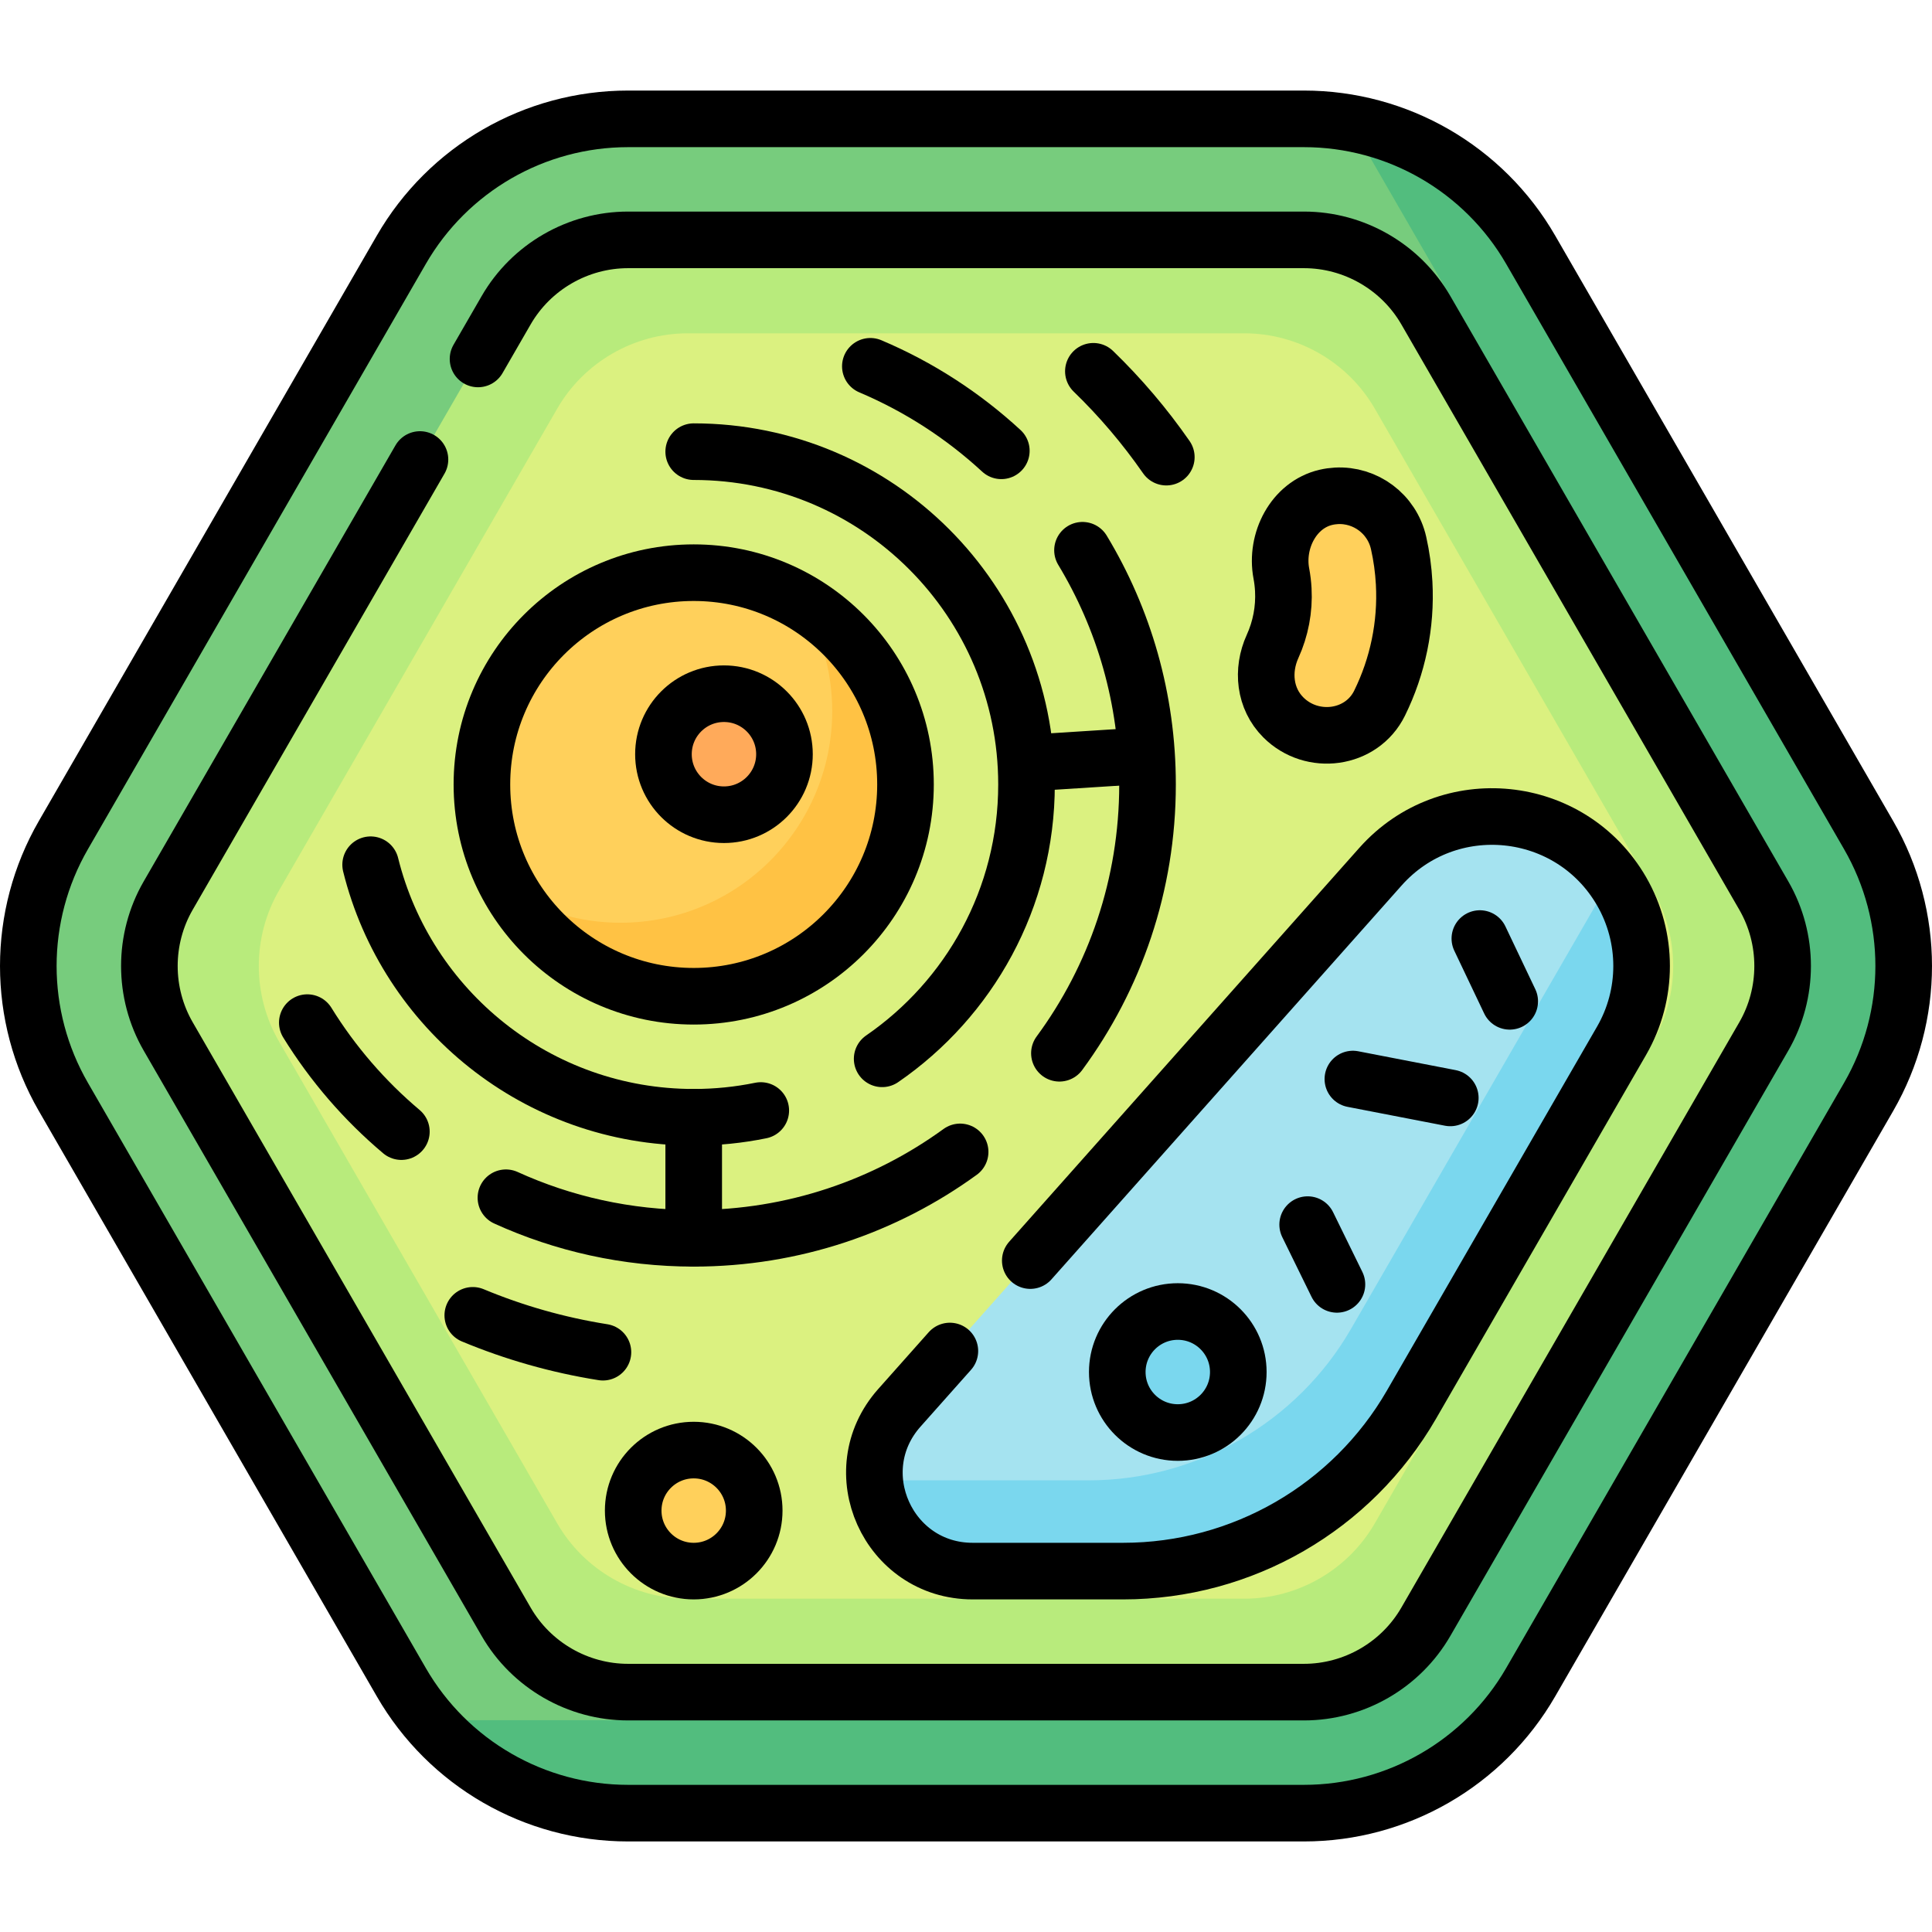 <?xml version="1.0" encoding="UTF-8"?> <svg xmlns="http://www.w3.org/2000/svg" xmlns:xlink="http://www.w3.org/1999/xlink" version="1.1" id="Capa_1" x="0px" y="0px" viewBox="0 0 512 512" style="enable-background:new 0 0 512 512;" xml:space="preserve"> <g> <g> <path style="fill:#77CC7D;" d="M345.56,31.498H166.44c-24.787,0-47.691,13.224-60.084,34.69L16.795,221.31&#10;&#9;&#9;&#9;c-12.393,21.466-12.393,47.913,0,69.379l89.56,155.123c12.393,21.466,35.297,34.69,60.084,34.69H345.56&#10;&#9;&#9;&#9;c24.787,0,47.691-13.224,60.084-34.69l89.56-155.123c12.393-21.466,12.393-47.913,0-69.379l-89.56-155.123&#10;&#9;&#9;&#9;C393.251,44.721,370.347,31.498,345.56,31.498z"></path> <path style="fill:#B8EB7C;" d="M467.43,237.345L377.87,82.224c-6.644-11.506-19.023-18.655-32.311-18.655H166.44&#10;&#9;&#9;&#9;c-13.288,0-25.667,7.149-32.307,18.651L44.57,237.345c-6.644,11.506-6.644,25.804,0,37.31l89.56,155.121&#10;&#9;&#9;&#9;c6.644,11.506,19.023,18.655,32.311,18.655h179.12c13.288,0,25.667-7.149,32.307-18.651l89.564-155.124&#10;&#9;&#9;&#9;C474.074,263.149,474.074,248.851,467.43,237.345z"></path> <path style="fill:#DBF180;" d="M329.761,88.331H182.239c-14.214,0-27.461,7.649-34.572,19.961L73.914,236.039&#10;&#9;&#9;&#9;c-7.103,12.312-7.103,27.61,0,39.921l73.753,127.748c7.111,12.312,20.358,19.961,34.572,19.961h147.521&#10;&#9;&#9;&#9;c14.214,0,27.461-7.649,34.572-19.961l73.753-127.748c7.103-12.312,7.103-27.61,0-39.921l-73.753-127.748&#10;&#9;&#9;&#9;C357.222,95.98,343.975,88.331,329.761,88.331z"></path> <circle style="fill:#FFD05B;" cx="183.839" cy="207.892" r="56.126"></circle> <path style="fill:#A5E3F0;" d="M257.762,416.359h39.898c31.509,0,60.624-16.809,76.38-44.096l55.694-96.457&#10;&#9;&#9;&#9;c7.076-12.256,7.076-27.355,0.001-39.611l0,0c-13.508-23.396-45.957-26.702-63.906-6.512L238.335,373.095&#10;&#9;&#9;&#9;C223.433,389.858,235.333,416.359,257.762,416.359z"></path> <circle style="fill:#7AD7EE;" cx="312.126" cy="363.601" r="16.036"></circle> <circle style="fill:#FFAA5A;" cx="191.856" cy="199.874" r="16.036"></circle> <path style="fill:#FFD05B;" d="M340.507,155.832c0.302,5.213-0.681,10.37-2.787,15.04c-2.888,6.406-2.082,13.847,2.899,18.803l0,0&#10;&#9;&#9;&#9;c7.635,7.596,20.78,5.832,25.502-3.848c4.78-9.797,7.046-20.759,6.404-31.849c-0.207-3.576-0.712-7.147-1.504-10.607&#10;&#9;&#9;&#9;c-1.766-7.745-8.864-12.891-16.54-12.446c-0.917,0.053-1.838,0.187-2.763,0.405c-8.559,2.024-13.404,11.587-11.742,20.223&#10;&#9;&#9;&#9;C340.245,152.956,340.424,154.391,340.507,155.832z"></path> <circle style="fill:#FFD05B;" cx="183.839" cy="400.323" r="16.036"></circle> <path style="fill:#52BD7E;" d="M495.205,290.689c12.393-21.466,12.393-47.913,0-69.379L405.644,66.187&#10;&#9;&#9;&#9;c-10.164-17.604-28.108-29.523-47.651-33.292L473.7,233.34c8.081,13.977,8.081,31.344,0,45.324l-89.56,155.121&#10;&#9;&#9;&#9;c-8.073,13.981-23.966,22.09-39.252,22.09H114.104c13.037,15.048,32.001,24.628,52.336,24.628h179.12&#10;&#9;&#9;&#9;c24.788,0,47.691-13.224,60.085-34.69L495.205,290.689z"></path> <path style="fill:#FFC244;" d="M212.596,159.719c5.017,8.404,7.951,18.193,7.951,28.691c0,30.997-25.128,56.126-56.126,56.126&#10;&#9;&#9;&#9;c-10.498,0-20.288-2.935-28.691-7.952c9.795,16.409,27.675,27.434,48.174,27.434c30.997,0,56.126-25.128,56.126-56.126&#10;&#9;&#9;&#9;C240.031,187.393,229.006,169.513,212.596,159.719z"></path> <path style="fill:#7AD7EE;" d="M429.734,236.194c-0.777-1.347-1.633-2.61-2.529-3.823l-69.204,119.848&#10;&#9;&#9;&#9;c-14.274,24.727-40.881,40.086-69.437,40.086h-56.699c1.029,12.603,11.158,24.054,25.896,24.054h39.898&#10;&#9;&#9;&#9;c31.51,0,60.625-16.81,76.38-44.096l55.695-96.458C436.81,263.55,436.811,248.45,429.734,236.194L429.734,236.194z"></path> </g> <g> <path style="fill:none;stroke:#000000;stroke-width:15;stroke-linecap:round;stroke-linejoin:round;stroke-miterlimit:10;" d="&#10;&#9;&#9;&#9;M345.56,31.498H166.44c-24.787,0-47.691,13.224-60.084,34.69L16.795,221.31c-12.393,21.466-12.393,47.913,0,69.379l89.56,155.123&#10;&#9;&#9;&#9;c12.393,21.466,35.297,34.69,60.084,34.69H345.56c24.787,0,47.691-13.224,60.084-34.69l89.56-155.123&#10;&#9;&#9;&#9;c12.393-21.466,12.393-47.913,0-69.379l-89.56-155.123C393.251,44.721,370.347,31.498,345.56,31.498z"></path> <path style="fill:none;stroke:#000000;stroke-width:15;stroke-linecap:round;stroke-linejoin:round;stroke-miterlimit:10;" d="&#10;&#9;&#9;&#9;M111.295,121.778L44.57,237.345c-6.644,11.506-6.644,25.804,0,37.31l89.56,155.121c6.644,11.506,19.023,18.655,32.311,18.655&#10;&#9;&#9;&#9;h179.12c13.288,0,25.667-7.149,32.307-18.651l89.564-155.124c6.644-11.506,6.644-25.804,0-37.31L377.87,82.224&#10;&#9;&#9;&#9;c-6.644-11.506-19.023-18.655-32.311-18.655H166.44c-13.288,0-25.667,7.149-32.307,18.651l-7.45,12.903"></path> <circle style="fill:none;stroke:#000000;stroke-width:15;stroke-linecap:round;stroke-linejoin:round;stroke-miterlimit:10;" cx="183.839" cy="207.892" r="56.126"></circle> <circle style="fill:none;stroke:#000000;stroke-width:15;stroke-linecap:round;stroke-linejoin:round;stroke-miterlimit:10;" cx="191.856" cy="199.874" r="16.036"></circle> <path style="fill:none;stroke:#000000;stroke-width:15;stroke-linecap:round;stroke-linejoin:round;stroke-miterlimit:10;" d="&#10;&#9;&#9;&#9;M251.725,358.034l-13.389,15.061c-14.902,16.763-3.002,43.264,19.427,43.264h39.898c31.509,0,60.624-16.809,76.38-44.096&#10;&#9;&#9;&#9;l55.694-96.457c7.076-12.256,7.076-27.355,0.001-39.611l0,0c-13.508-23.396-45.957-26.702-63.906-6.512l-92.796,104.384"></path> <circle style="fill:none;stroke:#000000;stroke-width:15;stroke-linecap:round;stroke-linejoin:round;stroke-miterlimit:10;" cx="312.126" cy="363.601" r="16.036"></circle> <line style="fill:none;stroke:#000000;stroke-width:15;stroke-linecap:round;stroke-linejoin:round;stroke-miterlimit:10;" x1="392.178" y1="248.728" x2="400.092" y2="265.36"></line> <line style="fill:none;stroke:#000000;stroke-width:15;stroke-linecap:round;stroke-linejoin:round;stroke-miterlimit:10;" x1="358.526" y1="285.961" x2="384.342" y2="290.958"></line> <line style="fill:none;stroke:#000000;stroke-width:15;stroke-linecap:round;stroke-linejoin:round;stroke-miterlimit:10;" x1="346.544" y1="324.538" x2="354.302" y2="340.372"></line> <path style="fill:none;stroke:#000000;stroke-width:15;stroke-linecap:round;stroke-linejoin:round;stroke-miterlimit:10;" d="&#10;&#9;&#9;&#9;M201.613,294.298c-5.741,1.175-11.686,1.792-17.775,1.792c-41.376,0-76.097-28.492-85.615-66.926"></path> <path style="fill:none;stroke:#000000;stroke-width:15;stroke-linecap:round;stroke-linejoin:round;stroke-miterlimit:10;" d="&#10;&#9;&#9;&#9;M183.839,119.695c48.71,0,88.197,39.487,88.197,88.197c0,30.17-15.149,56.802-38.255,72.705"></path> <path style="fill:none;stroke:#000000;stroke-width:15;stroke-linecap:round;stroke-linejoin:round;stroke-miterlimit:10;" d="&#10;&#9;&#9;&#9;M106.369,299.891c-9.759-8.226-18.191-17.977-24.928-28.885"></path> <path style="fill:none;stroke:#000000;stroke-width:15;stroke-linecap:round;stroke-linejoin:round;stroke-miterlimit:10;" d="&#10;&#9;&#9;&#9;M254.444,305.266c-19.828,14.402-44.225,22.896-70.605,22.896c-17.748,0-34.599-3.844-49.764-10.746"></path> <path style="fill:none;stroke:#000000;stroke-width:15;stroke-linecap:round;stroke-linejoin:round;stroke-miterlimit:10;" d="&#10;&#9;&#9;&#9;M286.873,145.822c10.94,18.12,17.234,39.361,17.234,62.071c0,26.658-8.673,51.291-23.352,71.23"></path> <path style="fill:none;stroke:#000000;stroke-width:15;stroke-linecap:round;stroke-linejoin:round;stroke-miterlimit:10;" d="&#10;&#9;&#9;&#9;M230.653,97.075c12.868,5.443,24.592,13.062,34.71,22.395"></path> <path style="fill:none;stroke:#000000;stroke-width:15;stroke-linecap:round;stroke-linejoin:round;stroke-miterlimit:10;" d="&#10;&#9;&#9;&#9;M159.784,358.345c-12.024-1.907-23.579-5.221-34.492-9.768"></path> <path style="fill:none;stroke:#000000;stroke-width:15;stroke-linecap:round;stroke-linejoin:round;stroke-miterlimit:10;" d="&#10;&#9;&#9;&#9;M289.756,98.397c7.157,6.924,13.636,14.544,19.33,22.749"></path> <line style="fill:none;stroke:#000000;stroke-width:15;stroke-linecap:round;stroke-linejoin:round;stroke-miterlimit:10;" x1="183.839" y1="296.09" x2="183.839" y2="328.161"></line> <line style="fill:none;stroke:#000000;stroke-width:15;stroke-linecap:round;stroke-linejoin:round;stroke-miterlimit:10;" x1="272.473" y1="202.228" x2="302.226" y2="200.326"></line> <path style="fill:none;stroke:#000000;stroke-width:15;stroke-linecap:round;stroke-linejoin:round;stroke-miterlimit:10;" d="&#10;&#9;&#9;&#9;M340.086,156.264c0.284,5.214-0.716,10.368-2.837,15.031c-2.909,6.396-2.128,13.84,2.837,18.812v0&#10;&#9;&#9;&#9;c7.61,7.622,20.76,5.901,25.515-3.763c4.812-9.781,7.115-20.736,6.51-31.827c-0.195-3.577-0.688-7.149-1.469-10.612&#10;&#9;&#9;&#9;c-1.74-7.751-8.821-12.92-16.499-12.501c-0.917,0.05-1.839,0.181-2.764,0.396c-8.566,1.995-13.443,11.542-11.809,20.184&#10;&#9;&#9;&#9;C339.834,153.387,340.008,154.823,340.086,156.264z"></path> <circle style="fill:none;stroke:#000000;stroke-width:15;stroke-linecap:round;stroke-linejoin:round;stroke-miterlimit:10;" cx="183.839" cy="400.323" r="16.036"></circle> </g> </g> <g> </g> <g> </g> <g> </g> <g> </g> <g> </g> <g> </g> <g> </g> <g> </g> <g> </g> <g> </g> <g> </g> <g> </g> <g> </g> <g> </g> <g> </g> </svg> 